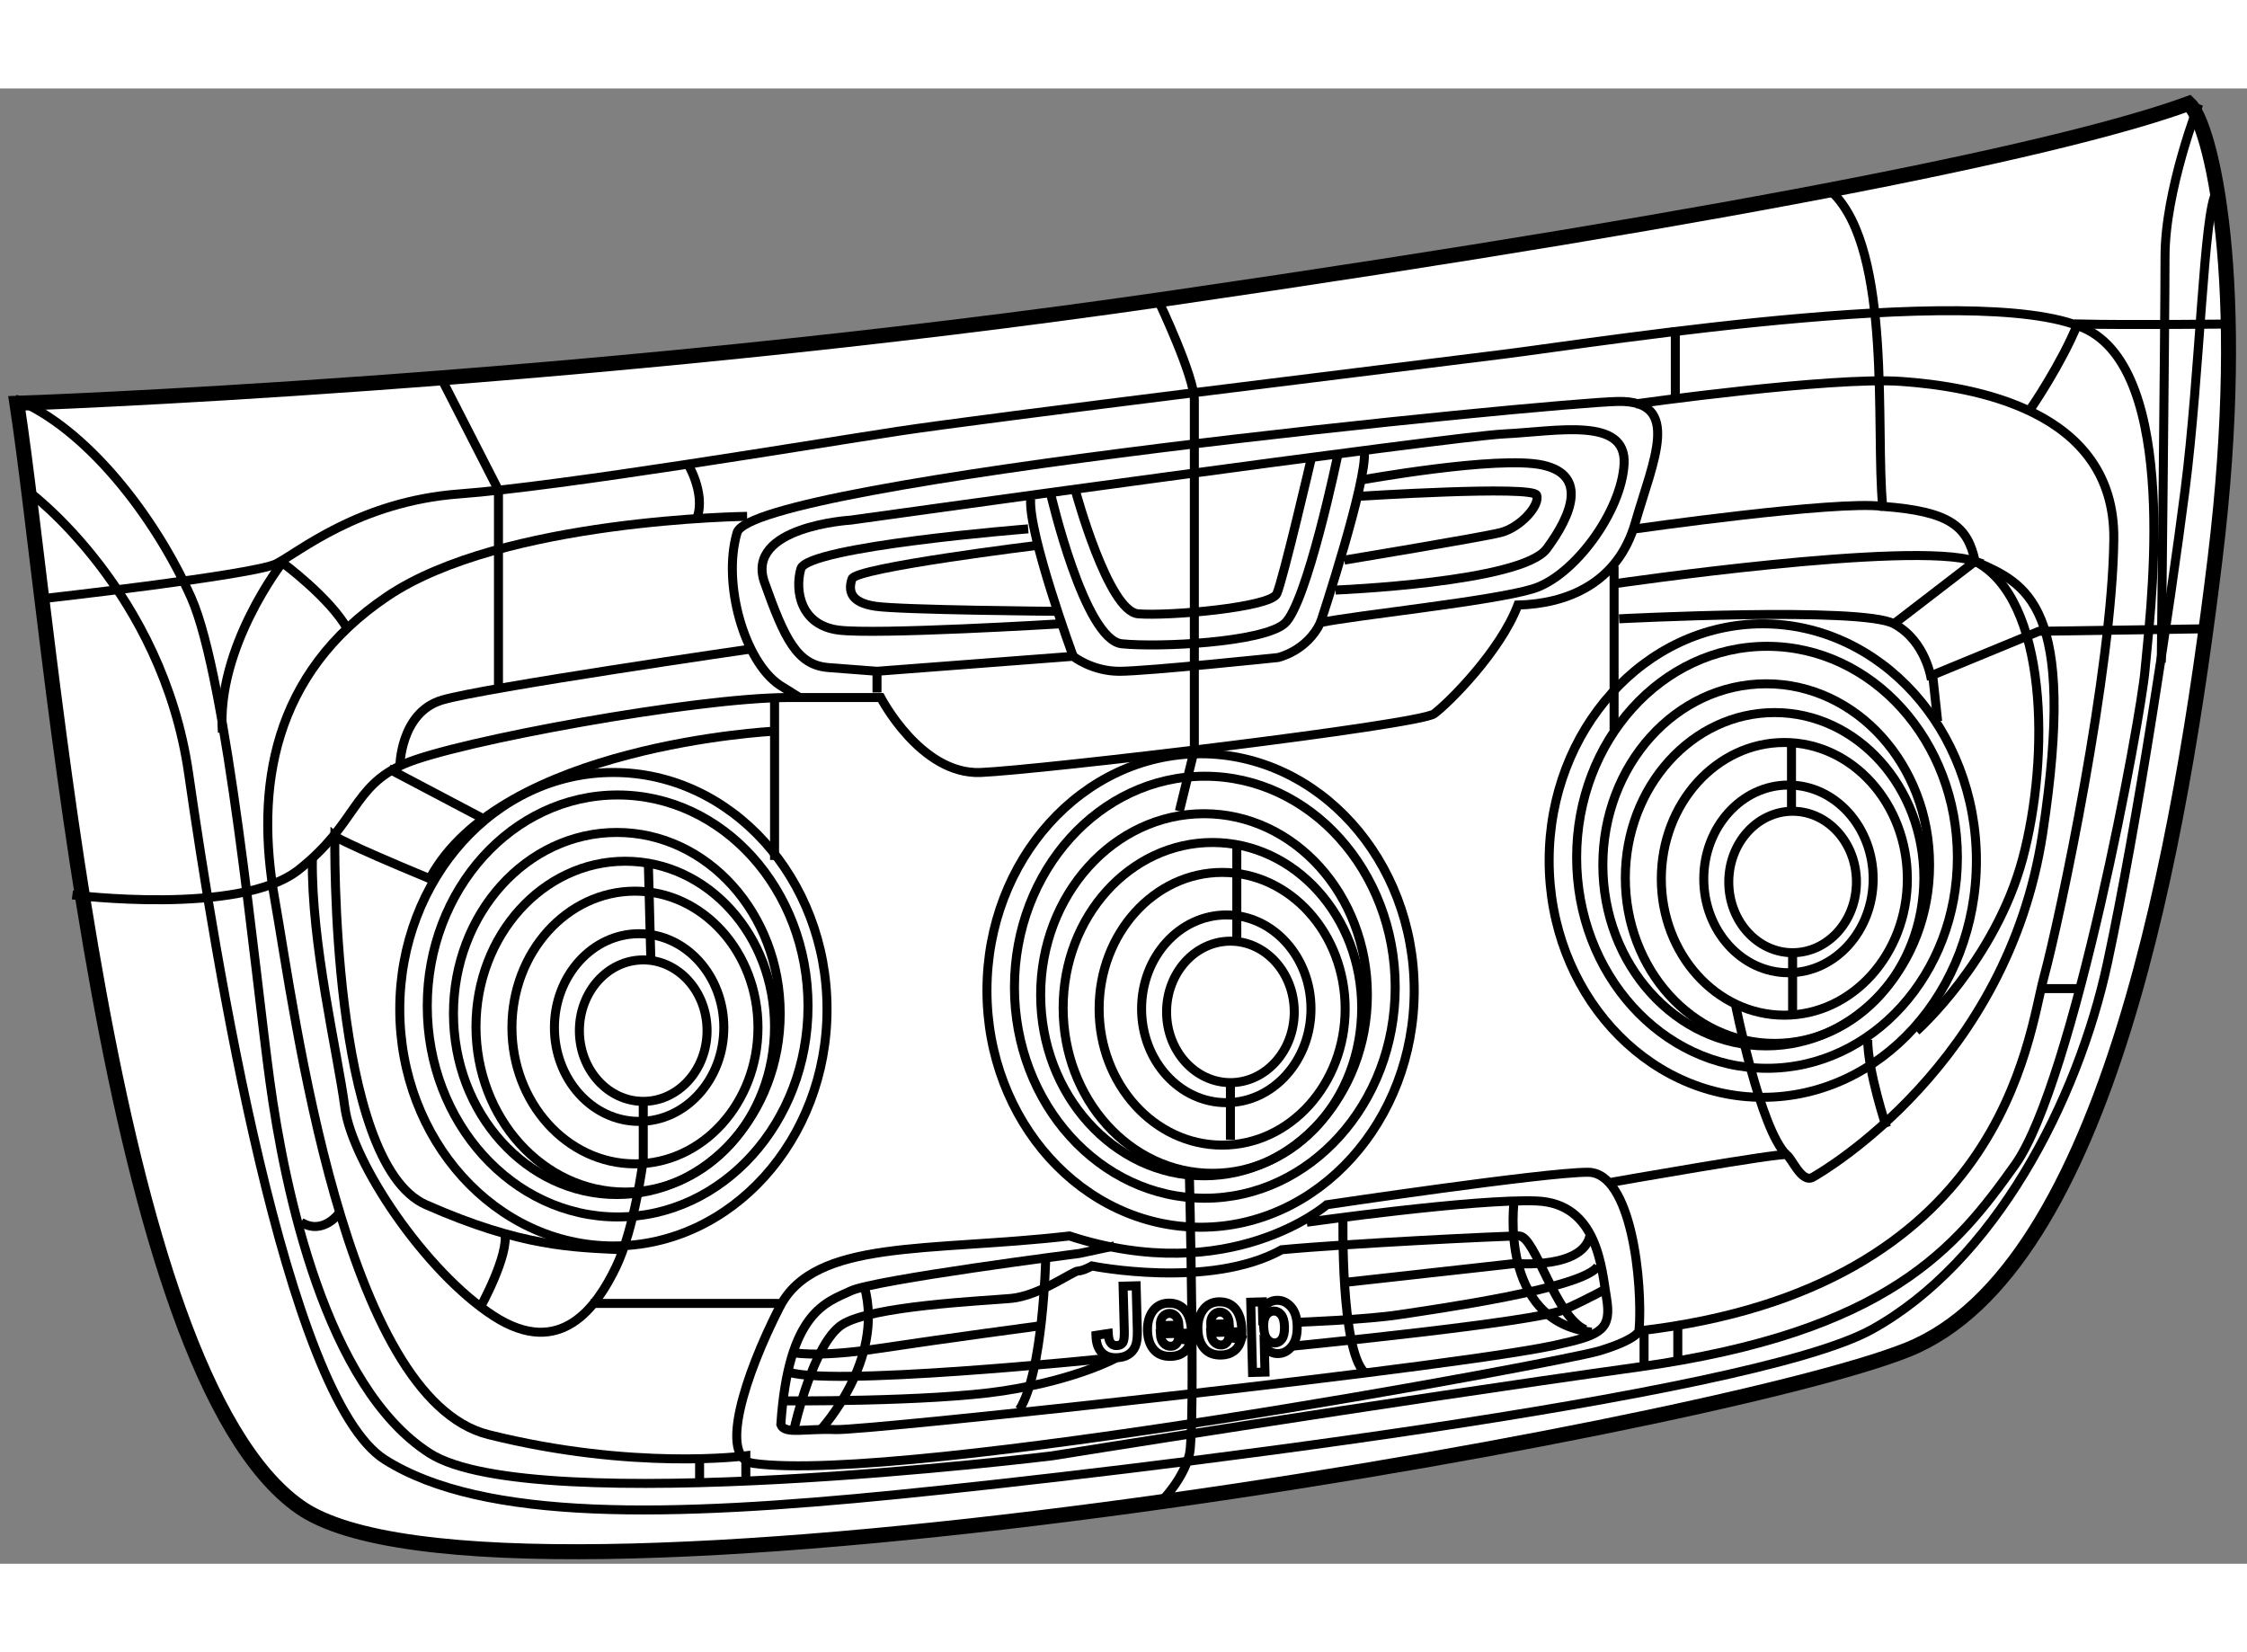 <?xml version="1.0" encoding="utf-8"?>
<!-- Generator: Adobe Illustrator 15.1.0, SVG Export Plug-In . SVG Version: 6.00 Build 0)  -->
<!DOCTYPE svg PUBLIC "-//W3C//DTD SVG 1.1//EN" "http://www.w3.org/Graphics/SVG/1.1/DTD/svg11.dtd">
<svg version="1.1" xmlns="http://www.w3.org/2000/svg" xmlns:xlink="http://www.w3.org/1999/xlink" x="0px" y="0px" width="244.8px"
	 height="180px" viewBox="11.625 99.563 74.942 49.203" enable-background="new 0 0 244.8 180" xml:space="preserve">
	
<rect x="11.625" y="99.563" width="74.942" height="49.203" fill="#808080" stroke="none"/>
	
<g><path fill="#FFFFFF" stroke="#000000" stroke-width="0.5" d="M12.188,110.063c0,0,18.688-0.625,38.438-3.5s30.063-5.063,34-6.5
			c0.75,0.688,2,5.938,0.875,15.188s-3.563,23.688-10.25,26.375s-47.125,9.813-53.625,5.25S13.375,117.813,12.188,110.063z"></path><path fill="none" stroke="#000000" stroke-width="0.3" d="M12.625,113.042c0,0,4.417,3.291,5.292,9.375s3.25,20.793,6.542,22.876
			s9.542,1.916,17.083,1.166s28.417-3.25,32.5-5.5s6.875-7.584,7.875-12.25S84,116.834,84.5,112.959s0.625-9.332,1.042-9.916"></path><path fill="none" stroke="#000000" stroke-width="0.3" d="M13,116.584c0,0,7.083-0.792,7.833-1.167s2.75-2.083,6.125-2.333
			s11.583-1.625,14.583-2.083s17-2.166,20.292-2.583s16.625-2.542,19.583-0.709s1.875,9.708,1.75,11.25s-2.375,13.75-4.333,16.5
			s-4.208,5.583-12.583,6.75s-19.542,2.959-19.542,2.959s-17.292,2.124-20.75-0.084s-4.833-8.751-5.333-12.417
			S19.208,119.25,18,116.542s-3.5-5.667-5.875-6.625"></path><path fill="none" stroke="#000000" stroke-width="0.3" d="M19.042,121.042c-0.208-2.834,2-5.666,2-5.666s1.583,1.166,2.167,2.208"></path><path fill="none" stroke="#000000" stroke-width="0.3" d="M38.292,119.876l-0.667-0.417c-1.167-0.792-1.917-3.375-1.417-5.083
			s27.208-4.334,29.375-4.375s1.167,2,0.583,4.041s-2.292,2.709-3.917,2.75c-0.583,1.541-2.292,3.25-2.792,3.625
			s-13.125,1.875-15.125,1.959s-3.333-2.5-3.333-2.5s0,0-3.083,0s-11.042,1.458-12.792,2.208s-1.583,2-3.542,3.542
			s-7.542,0.833-7.542,0.833"></path><path fill="none" stroke="#000000" stroke-width="0.3" d="M40.875,119.001l-1.625-0.125c-1.042-0.083-1.458-0.959-2.125-2.834
			S40,113.959,40,113.959s20.042-2.792,21.792-2.875s4.083-0.583,4,1s-1.667,3.75-3.042,4.167s-5.875,0.875-7.083,1.125
			c-0.458,0.959-1.417,1.166-1.417,1.166s-4.375,0.459-5.292,0.459s-1.542-0.5-1.542-0.5L40.875,119.001v0.708"></path><path fill="none" stroke="#000000" stroke-width="0.3" d="M47.417,118.501c0,0-1.5-4.083-1.417-5.25"></path><path fill="none" stroke="#000000" stroke-width="0.3" d="M55.667,117.376c0,0,1.583-4.793,1.458-5.709"></path><path fill="none" stroke="#000000" stroke-width="0.3" d="M50.292,106.709c0,0,1.167,2.458,1.167,3.25s0,11.667,0,11.667
			s-0.458,1.876-0.5,2.042"></path><path fill="none" stroke="#000000" stroke-width="0.3" d="M47.5,113.001c0,0,1.083,4,2.083,4.083s4.417-0.209,4.625-0.667
			s1.167-4.583,1.167-4.583"></path><path fill="none" stroke="#000000" stroke-width="0.3" d="M46.667,113.084c0,0,1.125,4.875,2.375,5s4.667-0.042,5.417-0.667
			s1.792-5.666,1.792-5.666"></path><path fill="none" stroke="#000000" stroke-width="0.3" d="M45.917,114.251c0,0-7.375,0.583-7.583,1.333s0,1.876,1.25,2.042
			S47,117.417,47,117.417"></path><path fill="none" stroke="#000000" stroke-width="0.3" d="M46.292,114.792c0,0-6.125,0.75-6.25,1.125s-0.083,0.792,0.792,0.917
			s6.042,0.167,6.042,0.167"></path><path fill="none" stroke="#000000" stroke-width="0.3" d="M58.792,129.648c0,4.36-3.19,7.895-7.125,7.895
			c-3.935,0-7.125-3.534-7.125-7.895c0-4.363,3.19-7.897,7.125-7.897C55.602,121.751,58.792,125.285,58.792,129.648z"></path><path fill="none" stroke="#000000" stroke-width="0.3" d="M58.158,129.54c0,3.885-2.843,7.035-6.35,7.035
			c-3.506,0-6.349-3.15-6.349-7.035c0-3.889,2.843-7.039,6.349-7.039C55.314,122.501,58.158,125.651,58.158,129.54z"></path><path fill="none" stroke="#000000" stroke-width="0.3" d="M57.23,129.791c0,3.333-2.439,6.036-5.449,6.036
			c-3.008,0-5.448-2.703-5.448-6.036c0-3.337,2.44-6.04,5.448-6.04C54.791,123.751,57.23,126.454,57.23,129.791z"></path><ellipse fill="none" stroke="#000000" stroke-width="0.3" cx="52.062" cy="130.228" rx="4.979" ry="5.517"></ellipse><path fill="none" stroke="#000000" stroke-width="0.3" d="M56.489,130.259c0,2.509-1.837,4.545-4.103,4.545
			s-4.103-2.036-4.103-4.545c0-2.514,1.837-4.55,4.103-4.55S56.489,127.745,56.489,130.259z"></path><ellipse fill="none" stroke="#000000" stroke-width="0.3" cx="52.524" cy="130.258" rx="2.825" ry="3.13"></ellipse><ellipse fill="none" stroke="#000000" stroke-width="0.3" cx="52.662" cy="130.361" rx="2.129" ry="2.359"></ellipse><path fill="none" stroke="#000000" stroke-width="0.3" d="M39.208,130.273c0,4.36-3.19,7.895-7.125,7.895
			c-3.935,0-7.125-3.534-7.125-7.895c0-4.363,3.19-7.897,7.125-7.897C36.018,122.376,39.208,125.91,39.208,130.273z"></path><path fill="none" stroke="#000000" stroke-width="0.3" d="M38.574,130.165c0,3.885-2.843,7.035-6.35,7.035
			c-3.506,0-6.349-3.15-6.349-7.035c0-3.889,2.843-7.039,6.349-7.039C35.731,123.126,38.574,126.276,38.574,130.165z"></path><path fill="none" stroke="#000000" stroke-width="0.3" d="M37.646,130.416c0,3.333-2.439,6.036-5.449,6.036
			c-3.008,0-5.448-2.703-5.448-6.036c0-3.337,2.44-6.04,5.448-6.04C35.207,124.376,37.646,127.079,37.646,130.416z"></path><ellipse fill="none" stroke="#000000" stroke-width="0.3" cx="32.479" cy="130.853" rx="4.979" ry="5.517"></ellipse><path fill="none" stroke="#000000" stroke-width="0.3" d="M36.905,130.884c0,2.509-1.837,4.545-4.103,4.545
			s-4.103-2.036-4.103-4.545c0-2.514,1.837-4.55,4.103-4.55S36.905,128.37,36.905,130.884z"></path><ellipse fill="none" stroke="#000000" stroke-width="0.3" cx="32.941" cy="130.883" rx="2.825" ry="3.13"></ellipse><ellipse fill="none" stroke="#000000" stroke-width="0.3" cx="33.078" cy="130.986" rx="2.129" ry="2.359"></ellipse><path fill="none" stroke="#000000" stroke-width="0.3" d="M77.542,125.315c0,4.36-3.19,7.895-7.125,7.895
			c-3.935,0-7.125-3.534-7.125-7.895c0-4.363,3.19-7.897,7.125-7.897C74.352,117.418,77.542,120.952,77.542,125.315z"></path><path fill="none" stroke="#000000" stroke-width="0.3" d="M76.908,125.207c0,3.885-2.843,7.035-6.35,7.035
			c-3.506,0-6.349-3.15-6.349-7.035c0-3.889,2.843-7.039,6.349-7.039C74.064,118.168,76.908,121.318,76.908,125.207z"></path><path fill="none" stroke="#000000" stroke-width="0.3" d="M75.98,125.458c0,3.333-2.439,6.036-5.449,6.036
			c-3.008,0-5.448-2.703-5.448-6.036c0-3.337,2.44-6.04,5.448-6.04C73.541,119.418,75.98,122.121,75.98,125.458z"></path><ellipse fill="none" stroke="#000000" stroke-width="0.3" cx="70.812" cy="125.895" rx="4.979" ry="5.517"></ellipse><path fill="none" stroke="#000000" stroke-width="0.3" d="M75.239,125.926c0,2.509-1.837,4.545-4.103,4.545
			s-4.103-2.036-4.103-4.545c0-2.514,1.837-4.55,4.103-4.55S75.239,123.412,75.239,125.926z"></path><ellipse fill="none" stroke="#000000" stroke-width="0.3" cx="71.274" cy="125.925" rx="2.825" ry="3.13"></ellipse><ellipse fill="none" stroke="#000000" stroke-width="0.3" cx="71.412" cy="126.028" rx="2.129" ry="2.359"></ellipse><path fill="none" stroke="#000000" stroke-width="0.3" d="M40.417,115.792"></path><path fill="none" stroke="#000000" stroke-width="0.3" d="M56.917,113.167c0,0,5.833-0.374,5.958-0.041s-0.541,1.084-1.208,1.25
			s-5.208,0.916-5.208,0.916"></path><path fill="none" stroke="#000000" stroke-width="0.3" d="M56.167,116.292c0,0,6.208-0.25,7.042-1.375s1.375-2.457-0.125-2.791
			s-6.083,0.5-6.083,0.5"></path><path fill="none" stroke="#000000" stroke-width="0.3" d="M66.292,141.001c0,0-0.083,0.292-1.333,0.667s-23.167,4.459-28.208,3.75
			c-1.174-0.165-0.292-2.917,0.875-5.209s4.958-1.833,9.667-2.375c5.375,1.75,8.583-1.041,8.583-1.041s7.25-1.084,8.708-1.084
			S66.417,139.376,66.292,141.001c12.167-1.417,12.958-9.792,13.5-11.792s2.292-10.292,2.333-14.625s-4.75-5.083-7.083-5.25
			s-8.875,0.75-8.875,0.75"></path><path fill="none" stroke="#000000" stroke-width="0.3" d="M33.079,133.346v1.947c0,0-0.287,2.291-0.912,3.583
			s-1.833,3.083-4.083,1.625s-4.708-5.083-4.958-6.958s-1.125-5.459-1.083-8.292"></path><line fill="none" stroke="#000000" stroke-width="0.3" x1="37.458" y1="119.834" x2="37.458" y2="125.293"></line><path fill="none" stroke="#000000" stroke-width="0.3" d="M37.417,121.001c0,0-9.083,0.459-11.458,4.917
			c-2.917-1.209-3.167-1.417-3.167-1.417s-0.167,10.876,3.042,12.292s4.917,1.417,6.5,1.5"></path><line fill="none" stroke="#000000" stroke-width="0.3" x1="24.583" y1="122.251" x2="27.667" y2="123.876"></line><path fill="none" stroke="#000000" stroke-width="0.3" d="M24.958,122.209c0,0,0-1.834,1.417-2.25s10.333-1.708,10.333-1.708"></path><polyline fill="none" stroke="#000000" stroke-width="0.3" points="28.25,119.501 28.25,112.959 26.375,109.292 		"></polyline><path fill="none" stroke="#000000" stroke-width="0.3" d="M36.542,113.834c0,0-8.167,0.084-12,2.667s-4.417,6.375-3.75,10.125
			s2.291,16.625,7.125,17.833s8.583,0.708,8.583,0.708v0.709"></path><line fill="none" stroke="#000000" stroke-width="0.3" x1="34.958" y1="145.251" x2="34.958" y2="146.126"></line><path fill="none" stroke="#000000" stroke-width="0.3" d="M22.958,137.043c0,0-0.542,0.791-1.292,0.333"></path><path fill="none" stroke="#000000" stroke-width="0.3" d="M34.542,112.042c0,0,0.625,1.001,0.333,1.834"></path><path fill="none" stroke="#000000" stroke-width="0.3" d="M27.625,140.251c0,0,1-1.792,0.833-2.542"></path><line fill="none" stroke="#000000" stroke-width="0.3" x1="31.333" y1="140.084" x2="37.792" y2="140.084"></line><polyline fill="none" stroke="#000000" stroke-width="0.3" points="52.875,127.876 52.875,125.917 52.875,124.751 		"></polyline><line fill="none" stroke="#000000" stroke-width="0.3" x1="52.662" y1="132.721" x2="52.662" y2="134.626"></line><path fill="none" stroke="#000000" stroke-width="0.3" d="M51.292,135.751c0,0,0.208,8.542,0,9.375s-0.917,1.541-0.917,1.541"></path><path fill="none" stroke="#000000" stroke-width="0.3" d="M65.375,136.042c0,0,5.667-0.999,5.833-0.916s0.5,0.959,0.875,0.75
			s6.5-3.793,7.667-11.459s-0.542-8.333-2.25-9.083c-0.25-1.167-0.833-1.666-3.083-1.833c-0.25-2.542,0.333-8.501-1.667-10.459"></path><line fill="none" stroke="#000000" stroke-width="0.3" x1="67.5" y1="107.542" x2="67.5" y2="109.834"></line><path fill="none" stroke="#000000" stroke-width="0.3" d="M79.375,110.209c0,0,1-1.459,1.542-2.792c1.625,0.042,5.25,0,5.25,0"></path><path fill="none" stroke="#000000" stroke-width="0.3" d="M84.958,100.084c0,0-1.125,2.874-1.125,5.083
			s-0.125,13.542-0.125,13.542"></path><polyline fill="none" stroke="#000000" stroke-width="0.3" points="85.167,117.584 79.625,117.667 76.083,119.126 76.25,120.667 
					"></polyline><path fill="none" stroke="#000000" stroke-width="0.3" d="M66.167,114.251c0,0,6.708-0.958,8.25-0.75"></path><path fill="none" stroke="#000000" stroke-width="0.3" d="M65.625,117.251c0,0,8.084-0.418,9.167,0.166s1.25,1.875,1.25,1.875"></path><path fill="none" stroke="#000000" stroke-width="0.3" d="M74.792,117.417l2.708-2.083c-2.083-0.708-12.042,0.75-12.042,0.75
			v-0.583v0.583v4.875"></path><path fill="none" stroke="#000000" stroke-width="0.3" d="M69.5,130.084c0,0,0.833,4.209,1.708,5.042"></path><path fill="none" stroke="#000000" stroke-width="0.3" d="M74.542,134.209c0,0-0.625-1.876-0.625-2.917"></path><path fill="none" stroke="#000000" stroke-width="0.3" d="M75.542,131.001c0,0,2.625-2.333,3.542-5.75s0.833-8.667-1.583-9.917"></path><path fill="none" stroke="#000000" stroke-width="0.3" d="M49.083,139.508l0.435-0.012l0.039,1.482
			c0.006,0.239-0.016,0.419-0.067,0.537c-0.051,0.119-0.129,0.211-0.235,0.276c-0.105,0.066-0.237,0.101-0.394,0.104
			c-0.207,0.006-0.371-0.054-0.492-0.177c-0.121-0.124-0.185-0.313-0.192-0.569l0.41-0.063c0.008,0.138,0.03,0.235,0.067,0.292
			c0.049,0.077,0.12,0.115,0.214,0.112c0.091-0.002,0.158-0.032,0.2-0.091c0.042-0.058,0.06-0.185,0.055-0.381L49.083,139.508z"></path><path fill="none" stroke="#000000" stroke-width="0.3" d="M50.935,141.265l0.414,0.064c-0.051,0.171-0.133,0.301-0.247,0.386
			c-0.115,0.086-0.255,0.131-0.422,0.135c-0.232,0.006-0.412-0.059-0.542-0.193c-0.153-0.155-0.233-0.378-0.241-0.666
			c-0.007-0.284,0.062-0.513,0.207-0.688c0.123-0.146,0.285-0.223,0.486-0.228c0.224-0.006,0.402,0.063,0.533,0.206
			c0.15,0.164,0.23,0.411,0.239,0.739l0,0.052l-1.037,0.027c0.006,0.135,0.042,0.237,0.109,0.31c0.068,0.072,0.148,0.106,0.24,0.104
			C50.808,141.51,50.895,141.427,50.935,141.265z"></path><path fill="none" stroke="#000000" stroke-width="0.3" d="M50.945,140.808c-0.007-0.132-0.042-0.231-0.103-0.296
			c-0.062-0.065-0.134-0.098-0.216-0.096c-0.088,0.003-0.161,0.04-0.219,0.11c-0.06,0.072-0.087,0.172-0.082,0.298L50.945,140.808z"></path><path fill="none" stroke="#000000" stroke-width="0.3" d="M52.614,141.221l0.414,0.064c-0.051,0.171-0.133,0.301-0.247,0.386
			c-0.115,0.086-0.255,0.131-0.422,0.135c-0.232,0.006-0.412-0.059-0.542-0.193c-0.153-0.155-0.232-0.378-0.24-0.666
			c-0.007-0.284,0.061-0.513,0.207-0.688c0.123-0.146,0.286-0.222,0.487-0.228c0.224-0.006,0.402,0.063,0.533,0.206
			c0.15,0.164,0.23,0.411,0.238,0.739l0,0.052l-1.037,0.027c0.006,0.135,0.042,0.237,0.109,0.31c0.068,0.073,0.148,0.107,0.24,0.104
			C52.486,141.467,52.574,141.383,52.614,141.221z"></path><path fill="none" stroke="#000000" stroke-width="0.3" d="M52.624,140.764c-0.007-0.132-0.042-0.231-0.103-0.296
			s-0.134-0.098-0.216-0.095c-0.088,0.002-0.161,0.039-0.219,0.11c-0.06,0.071-0.087,0.171-0.082,0.297L52.624,140.764z"></path><path fill="none" stroke="#000000" stroke-width="0.3" d="M53.34,140.043l0.385-0.011l0.006,0.249
			c0.05-0.091,0.118-0.162,0.204-0.216c0.085-0.054,0.177-0.082,0.276-0.085c0.179-0.004,0.334,0.067,0.468,0.214
			c0.133,0.148,0.203,0.362,0.21,0.641c0.008,0.292-0.051,0.518-0.177,0.676c-0.125,0.159-0.277,0.241-0.456,0.245
			c-0.083,0.003-0.161-0.013-0.233-0.047c-0.072-0.033-0.149-0.097-0.23-0.188l0.022,0.854l-0.415,0.011L53.34,140.043z"></path><path fill="none" stroke="#000000" stroke-width="0.3" d="M53.771,140.852c0.005,0.192,0.043,0.333,0.116,0.422
			c0.072,0.089,0.158,0.132,0.257,0.129c0.094-0.002,0.173-0.046,0.235-0.132c0.062-0.086,0.091-0.224,0.086-0.414
			c-0.005-0.181-0.042-0.313-0.11-0.396c-0.068-0.084-0.151-0.125-0.247-0.123c-0.101,0.003-0.183,0.047-0.248,0.133
			C53.797,140.555,53.767,140.683,53.771,140.852z"></path><path fill="none" stroke="#000000" stroke-width="0.3" d="M55.208,137.376c0,0,5.625-0.792,7.667-0.709s2.167,2.25,2.333,3.25
			s-0.167,1.209-1.458,1.5c-2.708,0.708-23.208,2.917-24.25,2.875s-1.708,0.167-1.833-0.166c0.25-3.791,1.542-4.084,2.333-4.459
			s7.625-1.25,7.625-1.25l1.167-0.25"></path><path fill="none" stroke="#000000" stroke-width="0.3" d="M46.5,138.626c0,0-0.083,3.75-0.875,5"></path><path fill="none" stroke="#000000" stroke-width="0.3" d="M39,144.292c0,0,2.125-2.292,1.458-4.75"></path><path fill="none" stroke="#000000" stroke-width="0.3" d="M56.417,137.251c0,0-0.083,4.334,0.708,5.125"></path><path fill="none" stroke="#000000" stroke-width="0.3" d="M62.125,136.667c0,0-0.542,4,2.583,4.375"></path><path fill="none" stroke="#000000" stroke-width="0.3" d="M56.542,139.376l5.625-0.625c0,0,2.333,0.209,2.5-1"></path><path fill="none" stroke="#000000" stroke-width="0.3" d="M55,140.709c0,0,2.208-0.083,3.292-0.25s6.208-0.875,6.625-1.625"></path><path fill="none" stroke="#000000" stroke-width="0.3" d="M54.713,141.511c0,0,8.162-0.803,9.079-1.219s1.417-0.708,1.417-0.708"></path><line fill="none" stroke="#000000" stroke-width="0.3" x1="67.583" y1="140.751" x2="67.583" y2="142.001"></line><line fill="none" stroke="#000000" stroke-width="0.3" x1="66.458" y1="140.917" x2="66.458" y2="142.084"></line><path fill="none" stroke="#000000" stroke-width="0.3" d="M38,141.709c0,0,0.75,0.208,2.958-0.125s5.333-0.75,5.333-0.75"></path><path fill="none" stroke="#000000" stroke-width="0.3" d="M48.542,141.918c0,0-9.583,0.999-10.708,0.416"></path><path fill="none" stroke="#000000" stroke-width="0.3" d="M37.708,143.334c0,0,4.917,0.042,7.375-0.333s3.778-1.104,3.778-1.104"></path><path fill="none" stroke="#000000" stroke-width="0.3" d="M38.125,144.209c0,0,0.625-2.791,1.583-3.416s4.667-0.791,5.625-0.875
			s2.083-0.917,2.25-0.917s0.458-0.167,0.458-0.167s3.917,0.793,6.333-0.541c2.208-0.209,7.375-0.459,7.917-0.459
			s1.208,2.708,2.208,3.125"></path><line fill="none" stroke="#000000" stroke-width="0.3" x1="33.333" y1="128.668" x2="33.25" y2="125.459"></line><line fill="none" stroke="#000000" stroke-width="0.3" x1="71.375" y1="121.376" x2="71.375" y2="123.668"></line><line fill="none" stroke="#000000" stroke-width="0.3" x1="71.412" y1="128.388" x2="71.412" y2="130.543"></line><line fill="none" stroke="#000000" stroke-width="0.3" x1="79.792" y1="129.584" x2="81.042" y2="129.584"></line></g>


</svg>